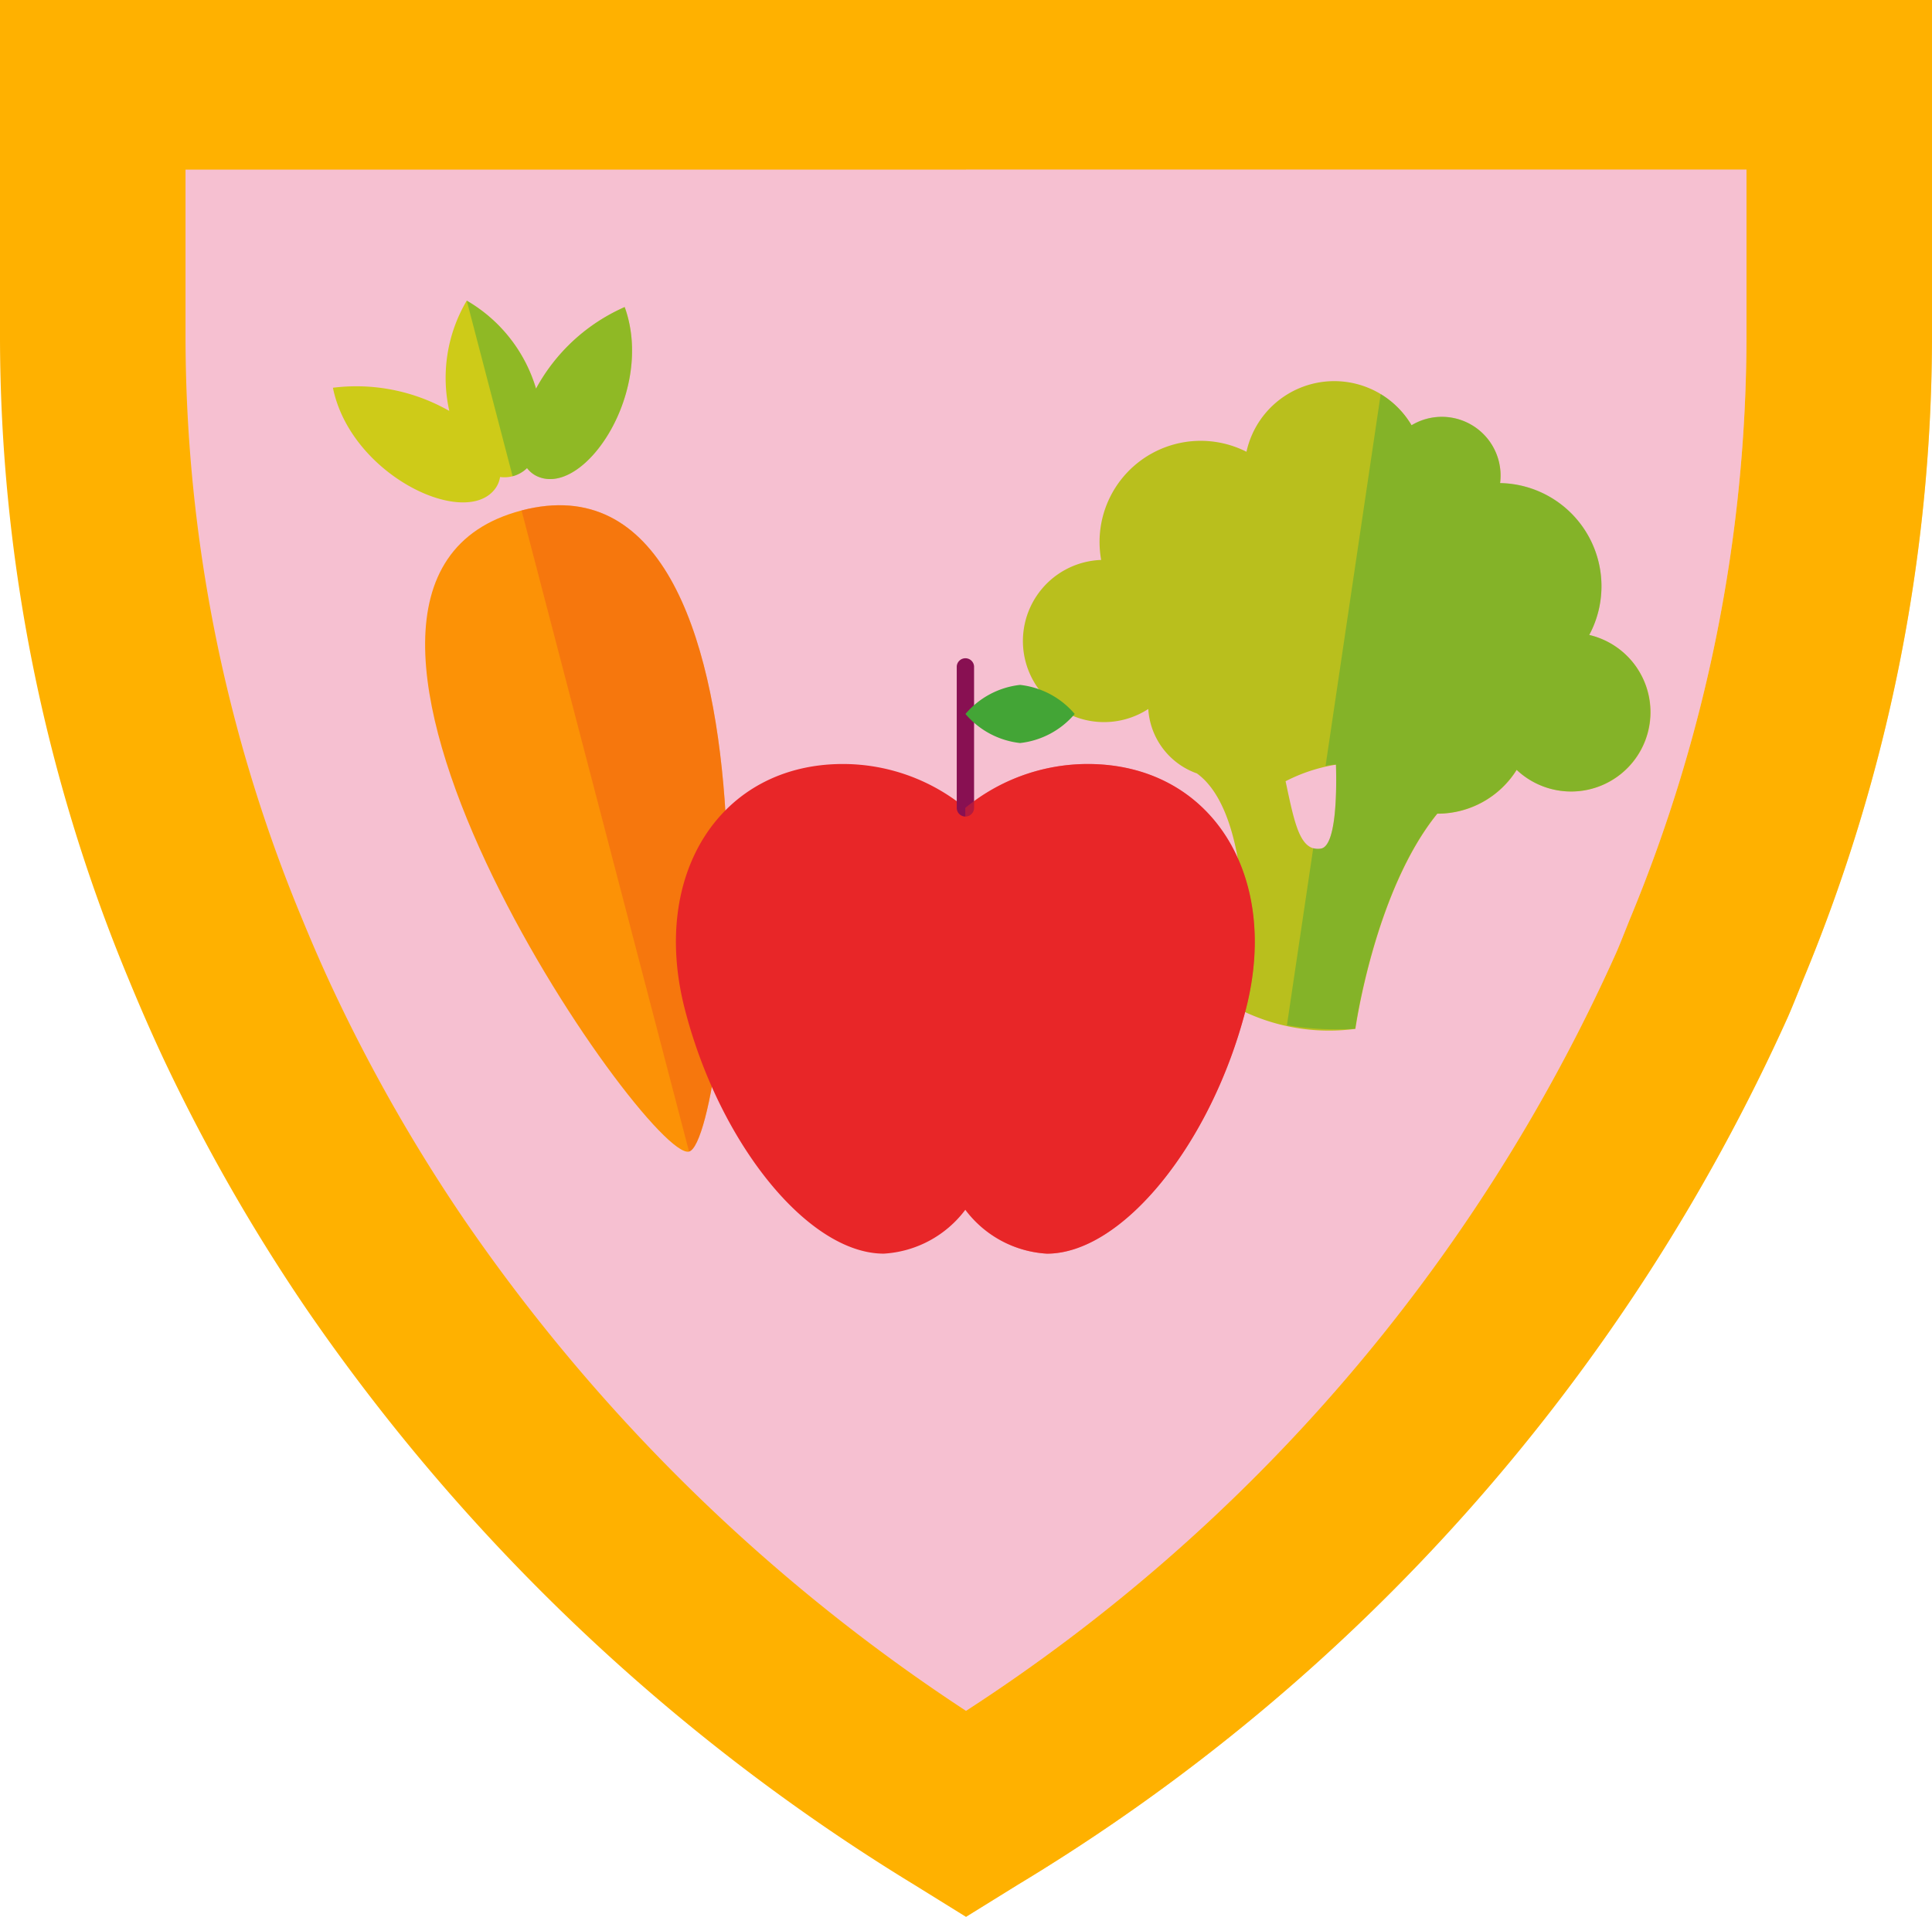 <svg xmlns="http://www.w3.org/2000/svg" xmlns:xlink="http://www.w3.org/1999/xlink" width="63.662" height="63.174" viewBox="0 0 63.662 63.174"><defs><clipPath id="clip-path"><rect id="Rectangle_485" data-name="Rectangle 485" width="63.662" height="63.173" fill="none"></rect></clipPath><clipPath id="clip-path-3"><rect id="Rectangle_478" data-name="Rectangle 478" width="31.831" height="63.173" fill="none"></rect></clipPath><clipPath id="clip-path-4"><rect id="Rectangle_479" data-name="Rectangle 479" width="25.718" height="50.792" fill="none"></rect></clipPath><clipPath id="clip-path-5"><rect id="Rectangle_480" data-name="Rectangle 480" width="11.979" height="20.934" fill="none"></rect></clipPath><clipPath id="clip-path-6"><rect id="Rectangle_481" data-name="Rectangle 481" width="6.796" height="21.301" fill="none"></rect></clipPath><clipPath id="clip-path-7"><rect id="Rectangle_482" data-name="Rectangle 482" width="5.449" height="5.884" fill="none"></rect></clipPath><clipPath id="clip-path-8"><rect id="Rectangle_483" data-name="Rectangle 483" width="9.538" height="16.138" fill="none"></rect></clipPath></defs><g id="Group_6219" data-name="Group 6219" transform="translate(-383 -3391.865)"><g id="Group_6217" data-name="Group 6217" transform="translate(383 3391.865)"><g id="Group_6216" data-name="Group 6216" clip-path="url(#clip-path)"><g id="Group_6215" data-name="Group 6215"><g id="Group_6214" data-name="Group 6214" clip-path="url(#clip-path)"><path id="Path_10850" data-name="Path 10850" d="M31.83,63.173l-1.714-1.063A65.976,65.976,0,0,1,10.1,43.144a60.534,60.534,0,0,1-4.721-8.267c-.4-.857-.778-1.724-1.138-2.6A55.235,55.235,0,0,1,0,11.14V0H63.662V11.14A55.331,55.331,0,0,1,59.42,32.279l-.156.39c-.113.279-.225.559-.346.836A64.156,64.156,0,0,1,33.544,62.111Z" fill="#ffb100"></path><g id="Group_6198" data-name="Group 6198" transform="translate(31.831)" opacity="0.45" style="mix-blend-mode: multiply;isolation: isolate"><g id="Group_6197" data-name="Group 6197"><g id="Group_6196" data-name="Group 6196" clip-path="url(#clip-path-3)"><path id="Path_10851" data-name="Path 10851" d="M50.8,0V63.173l1.714-1.062A64.16,64.16,0,0,0,77.887,33.506c.122-.278.234-.557.346-.836l.156-.39a55.33,55.33,0,0,0,4.242-21.139V0Z" transform="translate(-50.801)" fill="#ffb100"></path></g></g></g><path id="Path_10852" data-name="Path 10852" d="M9.756,8.923v5.55a50.086,50.086,0,0,0,3.854,19.17c.327.795.667,1.58,1.034,2.359a54.981,54.981,0,0,0,4.294,7.522A59.775,59.775,0,0,0,35.473,59.716,58.084,58.084,0,0,0,56.89,34.752c.1-.226.186-.445.274-.666l.178-.444a50.2,50.2,0,0,0,3.85-19.17V8.923Z" transform="translate(-3.643 -3.332)" fill="#f6c0d1"></path><g id="Group_6201" data-name="Group 6201" transform="translate(31.831 5.591)" opacity="0.45" style="mix-blend-mode: multiply;isolation: isolate"><g id="Group_6200" data-name="Group 6200"><g id="Group_6199" data-name="Group 6199" clip-path="url(#clip-path-4)"><path id="Path_10853" data-name="Path 10853" d="M50.8,8.923V59.715A58.072,58.072,0,0,0,72.216,34.752c.1-.225.186-.445.275-.666l.177-.444a50.183,50.183,0,0,0,3.85-19.17V8.923Z" transform="translate(-50.801 -8.923)" fill="#f6c0d1"></path></g></g></g><path id="Path_10854" data-name="Path 10854" d="M72.454,28.407a3.4,3.4,0,0,0-2.938-5A1.935,1.935,0,0,0,66.6,21.5a2.961,2.961,0,0,0-5.442.873,3.333,3.333,0,0,0-4.788,3.565,2.673,2.673,0,1,0,1.552,4.912,2.412,2.412,0,0,0,1.612,2.127h-.005c1.6,1.161,1.729,5.127,1.419,7.783a6.571,6.571,0,0,0,3.8.632s.635-4.544,2.7-7.091a3.074,3.074,0,0,0,2.616-1.444,2.614,2.614,0,1,0,2.39-4.446m-8.844,7.042c-.689.1-.861-.806-1.163-2.222a5.506,5.506,0,0,1,1.66-.546c.024.79.026,2.694-.5,2.768" transform="translate(-20.085 -7.484)" fill="#b9bf1d"></path><g id="Group_6204" data-name="Group 6204" transform="translate(42.41 12.987)" opacity="0.45" style="mix-blend-mode: multiply;isolation: isolate"><g id="Group_6203" data-name="Group 6203"><g id="Group_6202" data-name="Group 6202" clip-path="url(#clip-path-5)"><path id="Path_10855" data-name="Path 10855" d="M77.644,28.664a3.4,3.4,0,0,0-2.5-4.969,3.3,3.3,0,0,0-.441-.036,1.935,1.935,0,0,0-2.919-1.905,2.969,2.969,0,0,0-1.013-1.026L68.954,32.981a1.657,1.657,0,0,1,.343-.043c.023.79.025,2.694-.5,2.768a.591.591,0,0,1-.249-.014l-.867,5.837a9.964,9.964,0,0,0,2.249.116s.635-4.544,2.7-7.091a3.074,3.074,0,0,0,2.616-1.444,2.614,2.614,0,1,0,2.389-4.446" transform="translate(-67.685 -20.727)" fill="#43a536"></path></g></g></g><path id="Path_10856" data-name="Path 10856" d="M27.122,16.022A6.129,6.129,0,0,0,24.2,18.711a5,5,0,0,0-2.283-2.9,5,5,0,0,0-.575,3.635,6.184,6.184,0,0,0-3.835-.764c.581,2.859,4.3,4.635,5.323,3.358a.87.87,0,0,0,.185-.417,1.064,1.064,0,0,0,.889-.294.879.879,0,0,0,.407.3c1.541.568,3.8-2.86,2.811-5.606" transform="translate(-6.537 -5.903)" fill="#cecb18"></path><path id="Path_10857" data-name="Path 10857" d="M25.534,26.746c-9.12,2.382,4.15,21.486,5.518,21.129s3.6-23.51-5.518-21.129" transform="translate(-8.348 -9.923)" fill="#fc9206"></path><g id="Group_6207" data-name="Group 6207" transform="translate(17.185 16.65)" opacity="0.45" style="mix-blend-mode: multiply;isolation: isolate"><g id="Group_6206" data-name="Group 6206"><g id="Group_6205" data-name="Group 6205" clip-path="url(#clip-path-6)"><path id="Path_10858" data-name="Path 10858" d="M27.428,26.746h0l5.518,21.129h0c1.368-.358,3.6-23.51-5.518-21.129" transform="translate(-27.427 -26.574)" fill="#ef5717"></path></g></g></g><g id="Group_6210" data-name="Group 6210" transform="translate(15.379 9.904)" opacity="0.45" style="mix-blend-mode: multiply;isolation: isolate"><g id="Group_6209" data-name="Group 6209"><g id="Group_6208" data-name="Group 6208" clip-path="url(#clip-path-7)"><path id="Path_10859" data-name="Path 10859" d="M29.75,16.022a6.129,6.129,0,0,0-2.922,2.689,5,5,0,0,0-2.283-2.9h0L26.056,21.6h0a1.077,1.077,0,0,0,.476-.269.879.879,0,0,0,.407.3c1.541.568,3.8-2.86,2.811-5.606" transform="translate(-24.544 -15.807)" fill="#43a536"></path></g></g></g><path id="Path_10860" data-name="Path 10860" d="M49.119,40.185a6.362,6.362,0,0,0-4.034,1.447,6.362,6.362,0,0,0-4.034-1.447c-4.023,0-6.357,3.613-5.214,8.069s4.08,8.068,6.558,8.068a3.624,3.624,0,0,0,2.689-1.447,3.624,3.624,0,0,0,2.689,1.447c2.479,0,5.416-3.612,6.558-8.068s-1.191-8.069-5.214-8.069" transform="translate(-13.274 -15.006)" fill="#e82628"></path><path id="Path_10861" data-name="Path 10861" d="M50.6,39.83a.286.286,0,0,1-.286-.286V34.882a.286.286,0,0,1,.571,0v4.662a.286.286,0,0,1-.286.286" transform="translate(-18.788 -12.919)" fill="#881052"></path><path id="Path_10862" data-name="Path 10862" d="M54.378,36.982a2.757,2.757,0,0,1-1.8.958,2.76,2.76,0,0,1-1.8-.958,2.76,2.76,0,0,1,1.8-.958,2.757,2.757,0,0,1,1.8.958" transform="translate(-18.965 -13.452)" fill="#43a536"></path><g id="Group_6213" data-name="Group 6213" transform="translate(31.811 25.179)" opacity="0.45" style="mix-blend-mode: multiply;isolation: isolate"><g id="Group_6212" data-name="Group 6212"><g id="Group_6211" data-name="Group 6211" clip-path="url(#clip-path-8)"><path id="Path_10863" data-name="Path 10863" d="M54.8,40.185a6.362,6.362,0,0,0-4.034,1.447V54.876a3.624,3.624,0,0,0,2.689,1.447c2.479,0,5.416-3.612,6.558-8.068s-1.191-8.069-5.214-8.069" transform="translate(-50.77 -40.185)" fill="#e82628"></path></g></g></g></g></g></g></g></g></svg>